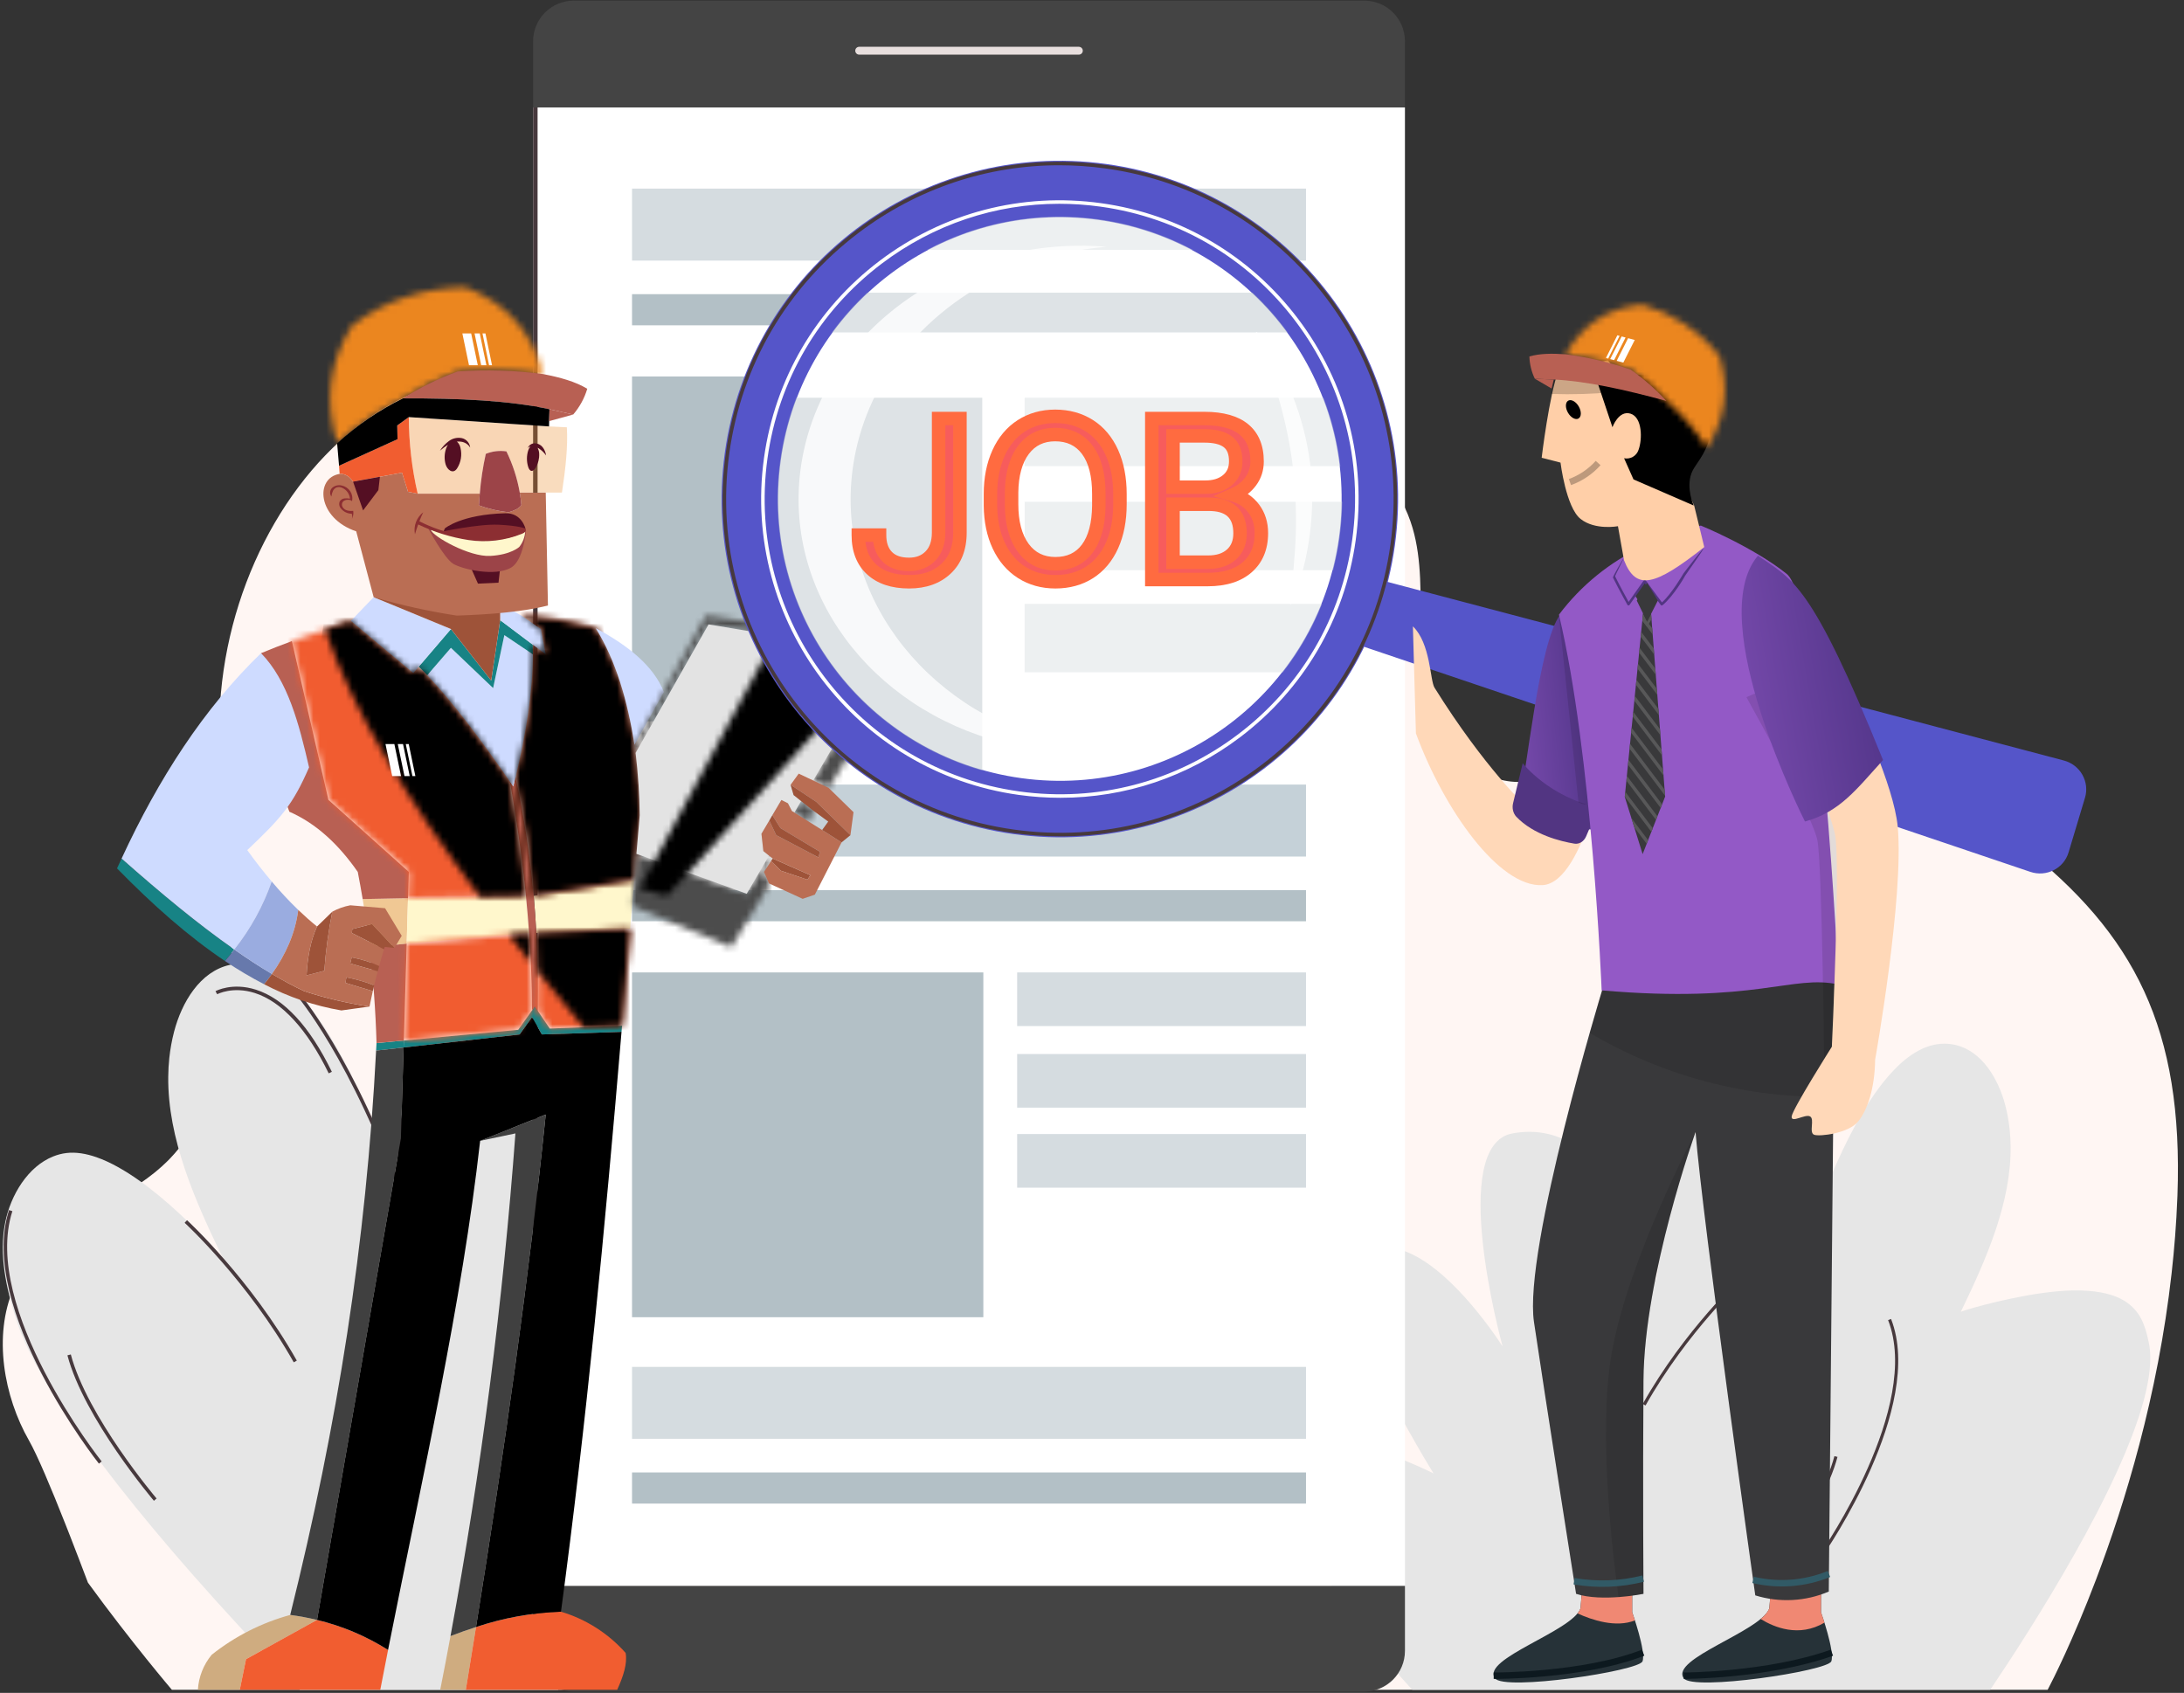 <svg width="338" height="262" viewBox="0 0 338 262" fill="none" xmlns="http://www.w3.org/2000/svg">
<rect x="0" y="0" width="338" height="262" fill="#333333" stroke="none"/>
<path d="M336.984 185.02C336.98 185.172 336.972 185.323 336.964 185.475C336.814 189.404 336.51 193.271 336.084 197.043C333.968 216.008 328.837 232.729 324.416 244.386C320.808 253.892 317.67 260.039 317.018 261.29C316.931 261.452 316.888 261.525 316.888 261.525H26.605C26.605 261.525 20.309 254.143 13.611 244.94C12.695 242.528 11.751 240.038 10.812 237.637C10.587 237.056 10.358 236.48 10.133 235.91C7.883 230.207 5.767 225.185 4.476 222.919C0.596 216.123 -1.078 206.743 2.1 199.402C2.1 199.402 2.1 199.397 2.104 199.392C4.516 193.825 8.905 190.738 13.626 187.96C17.116 185.909 20.791 184.026 23.972 181.441C24.079 181.347 24.185 181.263 24.288 181.175C24.825 180.73 25.354 180.254 25.863 179.751C26.001 179.615 26.135 179.474 26.273 179.338C34.074 171.265 36.162 157.443 35.775 144.876C35.396 132.309 33.071 119.763 34.188 107.264C35.889 88.293 46.062 70.814 60.082 62.793C74.096 54.773 91.468 56.494 104.277 67.167C115.132 76.213 123.319 91.37 136.144 94.64C146.237 97.219 156.48 91.537 165.275 84.888C174.062 78.243 182.604 70.312 192.689 67.675C202.775 65.038 215.13 69.762 218.623 81.743C221.505 91.616 217.767 103.707 222.397 112.501C225.334 118.078 231.01 121.647 236.362 120.925C267.487 116.687 292.545 114.939 312.767 130.771C330.396 144.578 337.919 159.258 336.984 185.02Z" fill="#FFF6F3"/>
<path d="M86.386 261.527H46.397C46.397 261.527 36.597 251.71 26.171 239.485C22.582 235.281 18.922 230.795 15.561 226.324C12.499 222.256 9.683 218.193 7.398 214.381C5.185 210.694 3.472 207.229 2.503 204.2C0.953 199.37 -0.184 194.22 0.795 189.238C1.638 184.964 4.32 180.52 8.252 178.97C8.893 178.71 9.573 178.535 10.28 178.448C11.733 178.274 13.304 178.53 14.931 179.096C19.303 180.624 24.056 184.382 27.787 187.84C28.168 188.194 28.543 188.547 28.902 188.896C32.15 192.018 34.401 194.666 34.569 194.867C34.52 194.769 34.477 194.676 34.428 194.578C30.159 185.779 25.933 176.18 26.037 166.63C26.048 165.672 26.096 164.716 26.2 163.758C26.347 162.388 26.591 161.017 26.945 159.657C28.131 155.122 30.948 150.374 35.516 149.341C39.008 148.552 42.271 150.048 45.245 152.848C45.479 153.066 45.708 153.294 45.941 153.534C46.605 154.214 47.252 154.959 47.888 155.753C47.899 155.758 47.905 155.769 47.91 155.78C48.111 156.036 48.307 156.291 48.508 156.558C50.83 159.641 52.923 163.388 54.756 167.196C54.767 167.217 54.778 167.244 54.794 167.271C57.753 173.46 60.021 179.807 61.407 183.75C61.456 183.897 61.511 184.043 61.565 184.191C61.941 185.262 62.25 186.132 62.479 186.736C62.582 187.008 62.675 187.231 62.745 187.389C62.697 187.101 62.647 186.818 62.598 186.53C62.49 185.877 62.381 185.219 62.278 184.556C61.908 182.201 61.62 179.819 61.603 177.469C61.592 175.104 61.854 172.771 62.582 170.514C62.762 169.964 62.974 169.426 63.224 168.898C63.224 168.893 63.224 168.893 63.224 168.893C63.431 168.452 63.659 168.028 63.915 167.609C66.345 163.563 70.767 160.621 75.308 161.513C82.395 162.905 84.864 171.618 85.832 178.769C89.85 208.475 86.386 261.527 86.386 261.527Z" fill="#E6E6E6"/>
<path d="M65.635 196.57C65.558 196.41 57.963 180.431 63.781 167.55L64.276 167.773C58.565 180.419 66.049 196.175 66.125 196.333L65.635 196.57Z" fill="#47393D"/>
<path d="M15.31 226.521C15.121 226.284 -3.547 202.64 1.398 187.279L1.916 187.446C-2.94 202.53 15.547 225.947 15.735 226.182L15.31 226.521Z" fill="#47393D"/>
<path d="M23.82 232.267C23.712 232.14 13.012 219.518 10.434 209.758L10.959 209.619C13.505 219.258 24.127 231.789 24.233 231.914L23.82 232.267Z" fill="#47393D"/>
<path d="M45.463 210.841C38.348 198.253 28.672 189.335 28.576 189.247L28.943 188.845C29.04 188.934 38.777 197.908 45.936 210.573L45.463 210.841Z" fill="#47393D"/>
<path d="M62.43 186.59C54.394 163.761 45.767 153.869 45.681 153.772L46.088 153.411C46.175 153.509 54.873 163.482 62.943 186.41L62.43 186.59Z" fill="#47393D"/>
<path d="M50.87 166.115C47.549 159.31 43.595 155.011 39.434 153.684C36.02 152.594 33.633 153.863 33.61 153.876L33.35 153.399C33.455 153.342 35.966 152.008 39.6 153.166C43.966 154.559 47.923 158.835 51.359 165.876L50.87 166.115Z" fill="#47393D"/>
<path d="M332.667 212.208C332.361 214.968 331.464 218.188 330.171 221.657C328.648 225.752 326.57 230.188 324.268 234.617C324.254 234.638 324.24 234.666 324.226 234.687C323.232 236.592 322.203 238.49 321.146 240.361C316.335 248.92 311.155 256.86 308.005 261.525H218.57C210.421 252.625 193.818 232.295 203.871 224.125C207.793 220.941 221.859 228.033 221.859 228.033C221.859 228.033 204.727 200.465 209.42 195.452C218.25 186.017 232.191 207.821 232.545 208.384C232.323 207.564 224.056 177.228 234.089 175.406C249.99 172.514 254.974 196.573 256.296 198.226C257.478 192.677 257.527 175.094 266.635 172.764C270.689 171.728 274.736 174.621 276.933 178.292C277.162 178.674 277.371 179.057 277.558 179.453C277.788 179.947 277.976 180.433 278.136 180.927C278.796 182.978 279.032 185.099 279.026 187.24C279.005 189.375 278.747 191.537 278.414 193.672C278.316 194.27 278.219 194.868 278.122 195.466C278.08 195.73 278.031 195.98 277.99 196.244C278.052 196.098 278.136 195.897 278.233 195.653C278.441 195.097 278.72 194.311 279.06 193.338C279.109 193.206 279.158 193.074 279.199 192.942C280.458 189.361 282.502 183.604 285.179 177.993C285.193 177.958 285.2 177.937 285.214 177.923C286.868 174.468 288.76 171.061 290.859 168.266C291.04 168.029 291.214 167.793 291.402 167.564C291.402 167.55 291.409 167.543 291.423 167.536C292 166.813 292.584 166.138 293.182 165.526C293.39 165.304 293.599 165.102 293.807 164.901C296.498 162.356 299.446 161 302.603 161.716C306.733 162.655 309.271 166.966 310.348 171.082C310.668 172.312 310.884 173.557 311.016 174.802C311.113 175.671 311.155 176.533 311.169 177.402C311.259 186.072 307.442 194.784 303.583 202.766C303.542 202.857 303.5 202.94 303.458 203.03C303.486 203.003 303.771 202.898 304.258 202.745C306.802 201.946 314.889 199.811 320.819 199.714C327.446 199.609 330.129 201.661 331.423 204.198C331.972 205.29 332.271 206.472 332.514 207.612C332.535 207.71 332.549 207.8 332.57 207.89C332.827 209.142 332.848 210.595 332.667 212.208Z" fill="#E6E6E6"/>
<path d="M282.309 240.441C282.466 240.215 297.983 217.763 292.664 204.126L292.206 204.306C297.43 217.697 282.062 239.935 281.906 240.158L282.309 240.441Z" fill="#47393D"/>
<path d="M272.274 245.906C272.372 245.791 282.042 234.338 284.373 225.482L283.898 225.355C281.597 234.102 271.998 245.472 271.901 245.586L272.274 245.906Z" fill="#47393D"/>
<path d="M254.666 217.522C261.097 206.099 269.841 198.007 269.928 197.927L269.597 197.562C269.508 197.643 260.708 205.786 254.238 217.279L254.666 217.522Z" fill="#47393D"/>
<path d="M249.779 176.937C252.78 170.762 256.354 166.861 260.114 165.658C263.2 164.669 265.357 165.82 265.378 165.831L265.613 165.399C265.519 165.347 263.249 164.136 259.965 165.188C256.018 166.451 252.443 170.331 249.337 176.72L249.779 176.937Z" fill="#47393D"/>
<path d="M217.432 16.629H82.503V245.439H217.432V16.629Z" fill="white"/>
<path d="M217.432 6.393V16.63H82.504V6.393C82.504 2.916 85.323 0.099 88.799 0.099H211.139C214.615 0.099 217.432 2.916 217.432 6.393Z" fill="#444444"/>
<path d="M82.503 245.44H217.432V255.498C217.432 258.974 214.614 261.794 211.138 261.794H88.799C85.322 261.794 82.503 258.974 82.503 255.498V245.44H82.503Z" fill="#444444"/>
<path d="M83.197 16.629H82.503V245.521H83.197V16.629Z" fill="#47393D"/>
<path d="M166.967 8.456H132.969C132.634 8.456 132.362 8.184 132.362 7.849C132.362 7.514 132.634 7.242 132.969 7.242H166.967C167.302 7.242 167.574 7.514 167.574 7.849C167.574 8.185 167.302 8.456 166.967 8.456Z" fill="#E8DFDE"/>
<path d="M152.183 150.498H97.815V203.86H152.183V150.498Z" fill="#B3C0C6"/>
<path d="M202.12 150.498H157.417V158.799H202.12V150.498Z" fill="#D5DCE0"/>
<path d="M202.12 163.124H157.417V171.425H202.12V163.124Z" fill="#D5DCE0"/>
<path d="M202.12 175.51H157.417V183.811H202.12V175.51Z" fill="#D5DCE0"/>
<path d="M202.12 211.546H97.815V222.688H202.12V211.546Z" fill="#D5DCE0"/>
<path d="M202.12 227.885H97.815V232.702H202.12V227.885Z" fill="#B3C0C6"/>
<path d="M202.12 121.422H97.815V132.564H202.12V121.422Z" fill="#C5D1D8"/>
<path d="M202.12 137.76H97.815V142.578H202.12V137.76Z" fill="#B3C0C6"/>
<path d="M152.183 58.264H97.815V111.627H152.183V58.264Z" fill="#B3C0C6"/>
<path d="M202.12 58.264H157.417V66.566H202.12V58.264Z" fill="#D5DCE0"/>
<path d="M202.12 70.892H157.417V79.193H202.12V70.892Z" fill="#D5DCE0"/>
<path d="M202.12 83.278H157.417V91.579H202.12V83.278Z" fill="#D5DCE0"/>
<path d="M202.12 29.189H97.815V40.331H202.12V29.189Z" fill="#D5DCE0"/>
<path d="M202.12 45.528H97.815V50.346H202.12V45.528Z" fill="#B3C0C6"/>
<path d="M63.145 139.006L56.128 139.143C56.536 141.594 56.889 144.059 57.184 146.558L62.941 146.059L63.145 139.006Z" fill="#F0C894"/>
<path d="M63.143 139.006L62.938 146.059L81.88 144.4C81.744 142.492 81.584 140.585 81.392 138.666L63.143 139.006Z" fill="#FFF7CC"/>
<path d="M98.152 136.145L82.596 138.643C82.766 140.539 82.902 142.458 83.005 144.401L97.516 143.753C97.732 141.164 97.948 138.552 98.152 136.145Z" fill="#FFF7CC"/>
<path d="M58.273 161.435C58.251 161.822 58.239 162.208 58.206 162.594L62.464 162.117L62.498 161.037L58.273 161.435Z" fill="#178385"/>
<path d="M80.201 159.378L62.499 161.036L62.465 162.117L80.417 160.095L82.336 157.415L83.858 160.095L96.189 159.698C96.223 159.379 96.246 159.061 96.269 158.742L85.084 159.185L83.176 156.379L82.767 155.777L82.335 156.379L80.201 159.378Z" fill="#178385"/>
<path d="M62.941 146.058L57.184 146.557C57.763 151.44 58.126 156.399 58.274 161.432L62.498 161.035L62.941 146.058Z" fill="#B86053"/>
<path d="M40.403 101.087C41.13 110.489 42.243 119.223 44.786 125.627C48.965 127.456 52.417 130.703 55.368 134.942C55.641 136.339 55.891 137.735 56.129 139.144L63.147 139.007L63.271 134.942L50.827 123.79L45.172 99.224C43.57 99.815 41.947 100.439 40.403 101.087Z" fill="#B86053"/>
<path d="M38.074 256.784L49.054 250.708C47.688 250.374 46.304 250.116 44.91 249.936C40.484 251.146 36.35 253.244 32.76 256.102C31.491 257.636 30.744 259.533 30.625 261.519H37.109L38.074 256.784Z" fill="#CFAC80"/>
<path d="M68.129 261.519H72.092C72.626 258.272 73.152 255.035 73.67 251.81C72.365 252.23 71.047 252.696 69.73 253.207H69.719C69.22 255.955 68.685 258.737 68.129 261.519Z" fill="#CFAC80"/>
<path d="M38.073 256.784L37.108 261.521H58.853C59.251 259.465 59.659 257.409 60.058 255.354C56.672 253.215 52.959 251.646 49.066 250.708H49.056L38.073 256.784Z" fill="#F15D30"/>
<path d="M72.092 261.519H95.517C96.473 259.418 97.119 257.442 96.823 255.818C94.15 252.798 90.685 250.587 86.819 249.436C82.345 249.588 77.916 250.388 73.67 251.81C73.148 255.035 72.622 258.271 72.092 261.519Z" fill="#F15D30"/>
<path d="M69.719 253.205H69.731C71.048 252.694 72.365 252.229 73.671 251.808C78.156 223.861 81.936 197.139 84.458 172.496L74.307 176.561L79.768 175.414C77.84 201.508 74.485 227.477 69.719 253.205Z" fill="#404040"/>
<path d="M49.066 250.708L62.045 176.176L62.465 162.116L58.207 162.593C56.663 192.438 52.245 220.455 44.912 249.934C46.307 250.115 47.691 250.373 49.057 250.707L49.066 250.708Z" fill="#404040"/>
<path d="M62.044 176.175L49.065 250.706C52.959 251.643 56.671 253.212 60.057 255.35C65.439 228.253 71.482 201.714 74.307 176.559L84.458 172.493C81.938 197.139 78.157 223.861 73.67 251.809C77.916 250.387 82.345 249.588 86.819 249.435C90.704 220.442 93.612 190.439 96.188 159.697L83.857 160.095L82.335 157.415L80.416 160.095L62.464 162.116L62.044 176.175Z" fill="black"/>
<path d="M79.429 121.71C79.258 121.46 79.076 121.199 78.906 120.949C79.963 126.888 80.802 132.793 81.393 138.665C81.586 140.584 81.745 142.492 81.881 144.399C82.165 148.408 82.324 152.405 82.335 156.38L82.767 155.778L83.175 156.38C83.278 152.314 83.21 148.317 83.005 144.399C82.903 142.457 82.767 140.538 82.596 138.641C82.038 132.469 81.102 126.337 79.792 120.279C79.667 120.756 79.553 121.235 79.429 121.71Z" fill="#B86053"/>
<mask id="mask0_4775_18067" style="mask-type:luminance" maskUnits="userSpaceOnUse" x="45" y="95" width="55" height="67">
<path d="M82.335 156.381L80.201 159.379L62.498 161.037L62.942 146.058L81.881 144.4C82.165 148.408 82.324 152.406 82.335 156.381M96.393 157.278C96.348 157.766 96.314 158.255 96.268 158.743L85.084 159.186L83.176 156.381C83.278 152.315 83.21 148.318 83.005 144.4L97.517 143.753C97.074 149.147 96.645 154.394 96.393 157.278M63.963 104.164L64.815 103.165C65.247 103.585 65.678 104.037 66.121 104.505C70.084 108.684 74.41 114.43 78.905 120.949C79.961 126.889 80.8 132.794 81.391 138.665L63.144 139.006L63.269 134.941L50.824 123.789L45.169 99.224C48.633 97.941 52.017 96.828 54.299 96.09L63.963 104.164ZM92.191 97.214C96.836 104.914 98.811 114.715 99.004 125.912C98.981 126.14 98.619 130.569 98.153 136.145L82.596 138.643C82.038 132.47 81.102 126.337 79.791 120.28C81.415 113.545 82.45 107.14 82.471 101.269C82.471 100.771 82.46 100.27 82.449 99.77L84.459 101.269L83.711 97.351L80.69 95.274C84.58 95.537 88.432 96.188 92.192 97.216" fill="white"/>
</mask>
<g mask="url(#mask0_4775_18067)">
<path d="M65.576 69.151L130.913 120.234L78.577 187.191L13.241 136.109L65.576 69.151Z" fill="#F15C30"/>
</g>
<path d="M69.787 100.257L66.12 104.505C70.082 108.684 74.409 114.43 78.906 120.949C79.076 121.198 79.258 121.46 79.428 121.709C79.552 121.233 79.666 120.754 79.791 120.279C81.415 113.544 82.45 107.139 82.471 101.268L78.054 98.293L76.317 106.492L69.787 100.257Z" fill="#CEDBFF"/>
<path d="M69.787 97.351L64.814 103.165C65.246 103.586 65.677 104.038 66.12 104.505L69.787 100.258L76.317 106.491L78.054 98.294L82.471 101.269C82.471 100.77 82.46 100.27 82.448 99.77L77.407 95.977L76.023 105.334L69.787 97.351Z" fill="#178385"/>
<path d="M77.407 93.444V95.977L82.448 99.77L84.458 101.269L83.71 97.351L80.69 95.273L77.407 93.444Z" fill="#CEDBFF"/>
<path d="M57.831 92.422L54.3 96.09L63.963 104.165L64.814 103.166L69.788 97.351L57.831 92.422Z" fill="#CEDBFF"/>
<path d="M57.831 92.422L69.788 97.35L76.02 105.334L77.407 95.976V93.444C72.002 92.228 65.212 92.104 57.831 92.422Z" fill="#9E5339"/>
<g style="mix-blend-mode:screen">
<mask id="mask1_4775_18067" style="mask-type:luminance" maskUnits="userSpaceOnUse" x="50" y="95" width="49" height="64">
<g style="mix-blend-mode:screen">
<g style="mix-blend-mode:screen">
<path d="M83.705 97.35L84.453 101.268L82.443 99.769C82.454 100.268 82.466 100.768 82.466 101.268C82.443 107.139 81.409 113.545 79.786 120.279C81.096 126.337 82.033 132.47 82.591 138.642L98.149 136.143C98.614 130.567 98.979 126.139 99 125.912C98.806 114.714 96.832 104.914 92.186 97.214C88.427 96.187 84.575 95.536 80.687 95.272L83.705 97.35ZM97.513 143.753C97.07 149.146 96.64 154.393 96.389 157.278C96.343 157.766 96.309 158.255 96.264 158.743L90.323 158.978C87.895 156.061 85.521 153.157 83.2 150.268C83.17 148.293 83.104 146.337 83.002 144.4L97.513 143.753ZM81.877 144.4C81.984 145.911 82.055 147.42 82.126 148.929C80.991 147.505 79.873 146.086 78.773 144.672L81.877 144.4ZM54.296 96.09L63.959 104.164L64.81 103.165C65.242 103.585 65.673 104.038 66.116 104.504C70.079 108.684 74.405 114.43 78.9 120.949C79.957 126.888 80.796 132.794 81.386 138.665L74.288 138.798C63.357 124.189 54.657 110.197 50.3 97.41C51.812 96.897 53.185 96.449 54.294 96.09" fill="white"/>
</g>
</g>
</mask>
<g mask="url(#mask1_4775_18067)">
<path d="M51.665 87.242L109.504 97.054L97.64 167.009L39.801 157.197L51.665 87.242Z" fill="url(#paint0_linear_4775_18067)"/>
</g>
</g>
<path d="M18.817 132.873C18.578 133.372 18.34 133.884 18.113 134.395C23.642 140.062 29.205 144.968 34.814 148.727C35.313 148.148 35.802 147.546 36.256 146.944C30.692 143.06 24.831 138.199 18.816 132.873" fill="#178385"/>
<path d="M40.401 101.087C31.544 109.638 24.55 120.484 18.816 132.874C24.833 138.2 30.693 143.06 36.257 146.944C38.761 143.791 40.719 140.241 42.048 136.44L42.059 136.428C40.764 134.907 39.5 133.286 38.266 131.567C43.565 126.542 45.285 124.594 47.832 118.764C46.276 112.008 44.544 105.334 40.401 101.087Z" fill="#CEDBFF"/>
<path d="M34.815 148.727C36.764 150.044 38.788 151.247 40.878 152.327C41.298 151.805 41.696 151.271 42.083 150.738C40.187 149.613 38.245 148.341 36.258 146.944C35.803 147.546 35.316 148.149 34.816 148.727" fill="#6779AC"/>
<path d="M36.257 146.945C38.244 148.341 40.185 149.613 42.082 150.738C44.216 147.728 45.693 144.469 46.158 140.824C44.715 139.432 43.346 137.965 42.059 136.428L42.047 136.44C40.719 140.24 38.761 143.792 36.257 146.945Z" fill="#9AACE0"/>
<path d="M42.081 150.738C41.696 151.271 41.298 151.805 40.877 152.327C44.624 154.298 48.66 155.667 52.834 156.381L57.184 155.78C53.75 155.273 50.366 154.476 47.067 153.396C45.444 152.636 43.785 151.739 42.081 150.738Z" fill="#9E5339"/>
<path d="M46.158 140.823C45.693 144.468 44.216 147.727 42.082 150.737C43.785 151.736 45.443 152.634 47.068 153.396C50.366 154.476 53.751 155.274 57.185 155.782C57.343 154.987 57.514 154.191 57.696 153.396L53.46 152.113L53.608 151.262C55.079 151.535 56.52 151.949 57.911 152.5C58.081 151.773 58.263 151.045 58.468 150.319H58.456L54.209 149.114L54.425 148.171C55.892 148.432 57.32 148.882 58.671 149.511H58.683C58.91 148.648 59.16 147.785 59.43 146.91H59.419L54.457 144.4L54.517 143.789L57.583 143.003L61.047 146.705L62.17 144.832L59.594 140.562L54.21 140.107C53.236 140.289 52.297 140.622 51.427 141.095C50.825 144.118 50.412 147.175 50.189 150.249L47.441 150.953C47.589 148.194 48.043 145.604 49.065 143.391C48.077 142.596 47.112 141.733 46.157 140.824" fill="#BA6E54"/>
<path d="M47.443 150.953L50.19 150.249C50.413 147.175 50.827 144.118 51.428 141.095L49.068 143.39C48.046 145.604 47.592 148.194 47.444 150.952" fill="#9E5339"/>
<path d="M53.607 151.26L53.46 152.112L57.695 153.395C57.763 153.089 57.831 152.793 57.91 152.498C56.519 151.947 55.078 151.533 53.607 151.26Z" fill="#9E5339"/>
<path d="M54.425 148.171L54.209 149.113L58.455 150.318H58.466C58.523 150.056 58.603 149.784 58.682 149.511H58.671C57.319 148.883 55.892 148.432 54.425 148.171Z" fill="#9E5339"/>
<path d="M54.517 143.787L54.46 144.4L59.422 146.91H59.434C59.468 146.796 59.502 146.671 59.536 146.558L61.045 146.705L57.582 143.003L54.517 143.787Z" fill="#9E5339"/>
<path d="M92.191 97.215C95.336 102.268 97.119 108.469 98.198 115.271L102.739 107.095V107.083C101.195 103.166 97.368 99.975 92.191 97.215Z" fill="#CEDBFF"/>
<path d="M61.032 115.15H59.658L60.694 120.114H62.065L61.032 115.15Z" fill="white"/>
<path d="M62.372 115.15H61.56L62.596 120.114H63.41L62.372 115.15Z" fill="white"/>
<path d="M63.257 115.15H62.797L63.826 120.114H64.286L63.257 115.15Z" fill="white"/>
<mask id="mask2_4775_18067" style="mask-type:luminance" maskUnits="userSpaceOnUse" x="97" y="95" width="44" height="52">
<path d="M115.56 138.325L119.022 132.43L119.59 132.873L119.341 133.247L118.24 134.939L119.001 136.711L119.16 136.79L113.164 146.58L97.813 140.209L97.948 138.664L98.493 132.145L115.56 138.325ZM125.722 125.356L126.04 125.583L125.098 127.116L122.94 125.765L123.985 123.982L125.722 125.356ZM139.711 99.769L140.699 101.678L128.254 121.949L128.231 121.926L125.858 120.79L137.315 101.268L109.655 96.635L98.368 116.522C98.311 116.102 98.255 115.681 98.198 115.273L102.74 107.094V107.083L109.29 95.272L139.711 99.769Z" fill="white"/>
</mask>
<g mask="url(#mask2_4775_18067)">
<path d="M107.282 77.479L161.979 106.603L131.227 164.373L76.531 135.25L107.282 77.479Z" fill="#4C4C4C"/>
</g>
<path d="M109.656 96.635L98.369 116.52C98.75 119.72 98.962 122.938 99.005 126.16L98.494 132.144L115.561 138.324L119.024 132.43L118.138 131.715L117.843 129.035L119.058 126.991L119.534 126.159L120.931 123.808L121.942 124.319L122.554 125.512L122.941 125.761L123.985 123.978L122.816 123.047L122.352 121.461L123.612 119.722L125.861 120.79L137.316 101.269L109.656 96.635Z" fill="#E3E3E3"/>
<path d="M119.058 126.991L117.843 129.035L118.138 131.715L119.024 132.431L119.591 132.873L125.417 135.45L124.962 136.142L120.852 134.757L119.342 133.247L118.24 134.94L119 136.712L119.16 136.792L124.223 139.106L126.108 138.459L130.242 130.375L127.233 128.456L125.099 127.115L122.941 125.764L122.555 125.515L121.942 124.322L120.931 123.812L119.535 126.162L120.784 128.161L126.904 131.829L126.655 132.692L120.126 129.251L119.058 126.991Z" fill="#BA6E54"/>
<path d="M119.535 126.162L119.058 126.993L120.125 129.253L126.654 132.692L126.904 131.829L120.784 128.161L119.535 126.162Z" fill="#9E5339"/>
<path d="M119.342 133.248L120.852 134.759L124.963 136.144L125.417 135.451L119.592 132.875L119.342 133.248Z" fill="#9E5339"/>
<path d="M128.254 121.948L128.231 121.925L125.858 120.79L123.608 119.722L122.348 121.46L126.311 124.083L131.615 129.251L132.092 125.696L128.254 121.948Z" fill="#BA6E54"/>
<path d="M122.351 121.461L122.817 123.05L123.986 123.981L125.723 125.356L126.041 125.583L128.176 127.15L127.234 128.456L130.243 130.375L131.616 129.251L126.313 124.084L122.351 121.461Z" fill="#9E5339"/>
<g style="mix-blend-mode:screen">
<mask id="mask3_4775_18067" style="mask-type:luminance" maskUnits="userSpaceOnUse" x="99" y="96" width="40" height="43">
<g style="mix-blend-mode:screen">
<g style="mix-blend-mode:screen">
<path d="M138.62 99.608L103.206 138.666L99.004 137.515L120.84 96.979L138.62 99.608Z" fill="white"/>
</g>
</g>
</mask>
<g mask="url(#mask3_4775_18067)">
<path d="M119.173 77.171L159.457 118.202L118.451 158.473L78.167 117.442L119.173 77.171Z" fill="url(#paint1_linear_4775_18067)"/>
</g>
</g>
<mask id="mask4_4775_18067" style="mask-type:luminance" maskUnits="userSpaceOnUse" x="51" y="44" width="34" height="25">
<path d="M71.99 44.441C79.143 47.178 82.493 52.038 84.071 57.898C79.684 57.315 75.248 57.177 70.832 57.488C67.864 58.562 65.023 59.96 62.361 61.656C58.655 63.481 55.226 65.821 52.176 68.607C50.211 62.225 50.859 56.127 54.503 50.335C59.713 46.417 65.586 44.588 71.99 44.441Z" fill="white"/>
</mask>
<g mask="url(#mask4_4775_18067)">
<path d="M61.029 28.667L95.341 52.169L73.264 84.411L38.952 60.909L61.029 28.667Z" fill="url(#paint2_linear_4775_18067)"/>
</g>
<path d="M72.918 51.602H71.556L72.583 56.525H73.944L72.918 51.602Z" fill="white"/>
<path d="M74.247 51.602H73.442L74.47 56.525H75.276L74.247 51.602Z" fill="white"/>
<path d="M75.126 51.602H74.669L75.69 56.525H76.147L75.126 51.602Z" fill="white"/>
<path d="M52.563 73.343C53.415 73.286 54.096 73.741 54.64 74.548L62.214 73.163L63.145 76.115L64.644 76.411C63.743 72.522 63.283 68.545 63.271 64.553L61.477 65.848L61.52 67.972L52.472 72.082L52.563 73.343Z" fill="#F15D30"/>
<path d="M63.27 64.553C63.282 68.544 63.743 72.521 64.644 76.409H74.25C74.418 74.335 74.729 72.274 75.181 70.242C76.191 69.828 77.293 69.695 78.372 69.856C79.359 71.875 80.055 74.024 80.439 76.238H86.968C87.525 72.581 87.91 69.083 87.728 66.13L84.97 65.994L63.27 64.553Z" fill="#EB861F" fill-opacity="0.29"/>
<path d="M62.363 61.657C71.185 61.634 78.805 61.986 85.039 63.338L88.706 64.156C89.707 62.996 90.45 61.638 90.886 60.169C89.046 59.056 86.72 58.409 84.073 57.898C79.685 57.315 75.25 57.178 70.834 57.489C67.865 58.563 65.025 59.961 62.363 61.657Z" fill="#B86053"/>
<path d="M62.361 61.658C58.655 63.482 55.226 65.822 52.176 68.608L52.471 72.083L61.521 67.972L61.476 65.848L63.27 64.553L84.969 65.995L85.037 63.335C78.805 61.984 71.184 61.632 62.361 61.655" fill="black"/>
<path d="M52.562 73.343C48.702 73.967 49.088 80.202 55.129 82.235L57.829 92.422C62.046 93.656 66.342 94.608 70.686 95.271C76.079 95.101 80.962 94.669 84.8 93.716L84.458 76.24H80.438C80.552 76.877 80.632 77.524 80.688 78.171C80.314 78.705 79.575 79.034 78.712 79.284C77.142 79.112 75.599 78.754 74.113 78.217C74.147 77.615 74.193 77.013 74.25 76.41H64.644L63.145 76.115L62.214 73.163L54.64 74.548C54.095 73.741 53.413 73.287 52.562 73.343" fill="#BA6E54"/>
<path d="M81.315 81.803C81.315 81.803 80.76 79.367 78.218 79.435C71.386 79.614 68.851 81.771 68.851 81.771L68.66 82.222L81.315 81.803Z" fill="#540F23"/>
<path d="M74.25 76.41C74.195 77.012 74.15 77.614 74.114 78.216C75.599 78.753 77.143 79.111 78.713 79.283C79.576 79.034 80.314 78.704 80.689 78.17C80.632 77.523 80.552 76.876 80.44 76.24C80.055 74.025 79.359 71.877 78.373 69.858C77.294 69.697 76.192 69.831 75.182 70.243C74.73 72.276 74.419 74.336 74.251 76.41" fill="#9C4448"/>
<path d="M88.705 64.156L84.991 65.171L85.038 63.338L88.705 64.156Z" fill="#B86053"/>
<path d="M72.764 69.279C72.734 68.931 72.594 68.601 72.365 68.337C72.135 68.073 71.829 67.888 71.488 67.809C71.146 67.74 70.793 67.742 70.451 67.815C70.109 67.889 69.787 68.033 69.503 68.238C68.939 68.649 68.457 69.162 68.081 69.751C68.475 69.417 68.89 69.109 69.324 68.829C69.219 68.995 69.131 69.171 69.064 69.355C68.769 70.154 68.732 71.026 68.959 71.848C69.193 72.688 70.106 73.468 70.74 72.488C71.037 72.024 71.236 71.504 71.326 70.961C71.417 70.418 71.396 69.862 71.267 69.326C71.201 68.982 71.034 68.664 70.788 68.415C70.755 68.39 70.721 68.368 70.686 68.347C70.898 68.32 71.112 68.323 71.323 68.354C71.619 68.387 71.903 68.487 72.153 68.647C72.403 68.808 72.612 69.023 72.766 69.278" fill="#540F23"/>
<path d="M84.509 70.488C84.451 70.019 84.266 69.575 83.974 69.204C83.827 69.019 83.641 68.871 83.43 68.767C83.218 68.663 82.987 68.607 82.751 68.603C82.516 68.605 82.287 68.678 82.094 68.814C81.901 68.948 81.754 69.139 81.671 69.359C81.771 69.227 81.918 69.139 82.081 69.114C81.931 69.281 81.82 69.478 81.753 69.692C81.48 70.536 81.48 71.445 81.753 72.289C81.839 72.543 81.98 72.814 82.215 72.865C82.49 72.925 82.742 72.657 82.903 72.389C83.287 71.74 83.475 70.993 83.445 70.24C83.441 69.905 83.348 69.577 83.174 69.291C83.248 69.329 83.325 69.361 83.394 69.405C83.832 69.69 84.211 70.058 84.509 70.488Z" fill="#540F23"/>
<path d="M77.402 87.969L77.149 90.18L73.971 90.325L72.764 87.606L77.402 87.969Z" fill="#540F23"/>
<path d="M81.386 82.249C81.386 82.249 81.017 86.705 79.113 87.836C76.656 89.298 71.501 88.099 70.122 87.244C68.744 86.389 66.308 81.849 66.308 81.849C71.288 82.708 76.367 82.843 81.386 82.249Z" fill="#9C4448"/>
<path d="M81.281 82.298C81.218 83.152 80.9 83.967 80.369 84.639C80.369 84.639 79.108 85.857 75.872 86.037C72.637 86.218 67.013 83.041 66.664 81.993C72.56 83.438 77.696 83.887 81.281 82.3" fill="#FFF7CC"/>
<path d="M81.318 81.804C80.018 82.772 78.28 83.075 76.61 83.165C72.557 83.38 68.519 82.522 64.904 80.677C65.094 80.188 65.295 79.708 65.502 79.283C64.992 79.675 64.602 80.201 64.376 80.802C64.149 81.403 64.094 82.056 64.219 82.686C64.356 82.211 64.53 81.689 64.72 81.166C67.185 82.35 69.812 83.165 72.514 83.582C75.305 84.001 78.158 83.666 80.776 82.612C80.965 82.545 81.137 82.439 81.281 82.3C81.343 82.234 81.38 82.148 81.386 82.059C81.393 81.968 81.369 81.879 81.318 81.804Z" fill="#8C2E32"/>
<path d="M81.315 81.803C81.315 81.803 80.335 81.355 77.175 81.207C74.015 81.059 68.08 82.341 68.08 82.341C70.152 83.093 72.332 83.502 74.536 83.554C80.752 83.616 81.315 81.803 81.315 81.803Z" fill="#8C2E32"/>
<path d="M51.285 76.846C51.137 76.639 51.07 76.386 51.097 76.134C51.124 75.881 51.243 75.648 51.431 75.478C51.631 75.311 51.867 75.193 52.12 75.135C52.373 75.076 52.637 75.078 52.89 75.14C53.431 75.256 53.906 75.579 54.212 76.041C54.357 76.266 54.455 76.519 54.5 76.783C54.545 77.047 54.536 77.318 54.473 77.578C54.348 77.377 54.016 77.338 53.776 77.353C53.532 77.353 53.297 77.44 53.111 77.598C53.007 77.711 52.941 77.853 52.921 78.006C52.902 78.158 52.931 78.313 53.003 78.448C53.081 78.583 53.186 78.701 53.31 78.796C53.434 78.891 53.576 78.96 53.726 79C54.033 79.079 54.351 79.1 54.665 79.061C54.735 79.493 54.662 79.935 54.457 80.321C54.544 80.054 54.536 79.766 54.436 79.505C54.118 79.504 53.805 79.433 53.519 79.296C53.232 79.16 52.979 78.961 52.779 78.715C52.639 78.567 52.545 78.38 52.511 78.178C52.476 77.977 52.502 77.77 52.584 77.583C52.664 77.463 52.768 77.36 52.891 77.284C53.013 77.207 53.151 77.159 53.294 77.14C53.583 77.104 53.876 77.117 54.161 77.178C54.13 76.816 54.003 76.47 53.792 76.175C53.581 75.88 53.295 75.647 52.963 75.5C52.71 75.381 52.423 75.352 52.15 75.417C52.017 75.462 51.895 75.531 51.789 75.624C51.684 75.716 51.598 75.828 51.536 75.953C51.404 76.236 51.32 76.538 51.287 76.848" fill="#8C2E32"/>
<path d="M54.641 74.547L56.191 78.993L58.559 75.851L58.795 73.787L54.641 74.547Z" fill="#540F23"/>
<path d="M322.677 123.466L320.134 131.929C319.387 134.412 316.707 135.775 314.221 134.935L190.374 93.097C188.006 92.296 186.692 89.786 187.402 87.419C188.113 85.053 190.594 83.683 193.012 84.322L319.401 117.698C321.938 118.368 323.423 120.983 322.677 123.466Z" fill="#5555C9"/>
<path d="M212.034 88.942C218.502 62.42 202.244 35.676 175.721 29.208C149.199 22.741 122.455 38.999 115.987 65.521C109.52 92.044 125.778 118.788 152.3 125.255C178.823 131.723 205.567 115.465 212.034 88.942Z" fill="white"/>
<path d="M163.981 121.198C161.989 121.198 159.986 121.062 157.985 120.784C155.939 120.502 153.907 120.075 151.944 119.514C131.011 113.565 117.482 92.793 120.478 71.199C120.936 67.877 121.777 64.598 122.978 61.454C124.362 57.845 126.228 54.425 128.521 51.286C130.14 49.072 131.989 46.991 134.016 45.102C136.828 42.476 139.969 40.232 143.351 38.431C151.566 34.04 160.807 32.397 170.073 33.682C175.243 34.399 180.174 35.998 184.727 38.432C188.109 40.237 191.243 42.481 194.041 45.103C196.063 46.993 197.904 49.074 199.514 51.287C201.802 54.409 203.671 57.83 205.068 61.454C206.387 64.871 207.273 68.456 207.7 72.109C207.915 73.938 208.012 75.808 207.99 77.664C207.974 79.524 207.834 81.413 207.575 83.278C207.336 84.981 207.001 86.678 206.579 88.322C206.108 90.126 205.528 91.89 204.855 93.565C203.329 97.391 201.272 100.976 198.742 104.22C190.355 114.992 177.425 121.198 163.981 121.198ZM163.948 33.8C156.864 33.8 149.929 35.531 143.608 38.91C140.268 40.688 137.165 42.906 134.387 45.499C132.384 47.365 130.559 49.42 128.961 51.606C126.695 54.705 124.853 58.084 123.486 61.648C122.3 64.753 121.469 67.992 121.016 71.273C118.059 92.601 131.418 113.115 152.092 118.991C154.032 119.546 156.039 119.968 158.059 120.245C173.376 122.371 188.802 116.101 198.313 103.885C200.812 100.681 202.842 97.141 204.35 93.362C205.014 91.707 205.587 89.965 206.052 88.184C206.469 86.56 206.8 84.884 207.036 83.201C207.292 81.359 207.431 79.494 207.447 77.657C207.468 75.823 207.372 73.978 207.16 72.171C206.738 68.563 205.863 65.023 204.561 61.649C203.18 58.069 201.334 54.69 199.075 51.606C197.485 49.42 195.666 47.365 193.67 45.499C190.906 42.909 187.811 40.693 184.471 38.91C179.974 36.507 175.104 34.929 169.998 34.219C167.977 33.939 165.957 33.8 163.948 33.8Z" fill="white"/>
<path d="M171.223 25.382C142.577 21.41 116.145 41.405 112.176 70.045C108.201 98.678 128.196 125.109 156.841 129.086C185.475 133.054 211.906 113.061 215.874 84.426C219.85 55.787 199.855 29.356 171.223 25.382ZM207.217 83.225C203.91 107.078 181.894 123.735 158.035 120.427C134.177 117.119 117.526 95.098 120.833 71.245C124.141 47.386 146.157 30.728 170.022 34.038C193.875 37.346 210.525 59.367 207.217 83.225Z" fill="#5555C9"/>
<path d="M164.122 123.471C161.983 123.471 159.83 123.324 157.675 123.025C132.428 119.524 114.736 96.135 118.236 70.886C119.932 58.653 126.29 47.813 136.137 40.364C145.986 32.913 158.148 29.746 170.382 31.442C182.612 33.137 193.448 39.495 200.896 49.344C208.343 59.192 211.51 71.353 209.814 83.586C208.118 95.817 201.761 106.655 191.915 114.103C183.803 120.239 174.121 123.471 164.122 123.471ZM163.933 31.539C154.05 31.539 144.483 34.732 136.465 40.797C126.733 48.158 120.45 58.871 118.774 70.96C115.315 95.912 132.799 119.026 157.749 122.486C169.836 124.161 181.854 121.031 191.586 113.669C201.317 106.308 207.6 95.597 209.275 83.511C210.952 71.421 207.822 59.403 200.463 49.671C193.103 39.939 182.394 33.655 170.308 31.98C168.177 31.685 166.048 31.539 163.933 31.539Z" fill="white"/>
<path d="M164.134 129.434C161.719 129.434 159.289 129.267 156.856 128.93C128.353 124.978 108.379 98.572 112.331 70.067C114.246 56.257 121.424 44.019 132.541 35.608C143.659 27.198 157.39 23.621 171.202 25.537C185.009 27.451 197.243 34.629 205.651 45.747C214.058 56.865 217.633 70.594 215.718 84.405C213.804 98.212 206.628 110.448 195.511 118.858C186.353 125.786 175.422 129.434 164.134 129.434ZM163.921 25.576C152.749 25.576 141.933 29.185 132.869 36.042C121.867 44.364 114.765 56.475 112.87 70.141C108.959 98.349 128.725 124.479 156.931 128.391C170.597 130.286 184.181 126.746 195.183 118.423C206.184 110.101 213.285 97.993 215.18 84.33C217.074 70.663 213.537 57.077 205.217 46.075C196.897 35.072 184.79 27.969 171.127 26.075C168.719 25.741 166.311 25.576 163.921 25.576Z" fill="#47393D"/>
<g opacity="0.44">
<path d="M152.018 61.55V119.252C131.39 113.389 117.717 93.076 120.747 71.236C121.215 67.848 122.063 64.612 123.232 61.55H152.018Z" fill="#B3C0C6"/>
<path d="M207.431 72.139H158.577V61.55H204.815C206.115 64.916 207.002 68.468 207.431 72.139Z" fill="#D5DCE0"/>
<path d="M207.719 77.659C207.703 79.503 207.567 81.363 207.305 83.239C207.066 84.946 206.735 86.621 206.315 88.253H158.576V77.659H207.719Z" fill="#D5DCE0"/>
<path d="M204.603 93.463C203.069 97.308 201.014 100.865 198.528 104.051H158.577V93.463H204.603Z" fill="#D5DCE0"/>
<path d="M184.6 38.67H143.48C151.333 34.472 160.54 32.634 170.036 33.95C175.284 34.678 180.184 36.31 184.6 38.67Z" fill="#D5DCE0"/>
<path d="M199.295 51.445H128.742C130.368 49.221 132.201 47.165 134.202 45.3H193.856C195.863 47.176 197.685 49.232 199.295 51.445Z" fill="#B3C0C6"/>
</g>
<g opacity="0.8">
<path d="M199.582 93.412C200.057 89.649 200.43 86.09 200.547 82.543C200.63 79.007 200.497 75.514 200.062 72.071C199.636 68.616 198.907 65.212 197.944 61.806C196.951 58.404 195.685 55.051 194.291 51.526L194.51 51.365C195.619 52.843 196.636 54.393 197.551 56.001C198.456 57.616 199.255 59.29 199.948 61.007C201.336 64.441 202.282 68.055 202.758 71.731C203.208 75.412 203.18 79.147 202.694 82.819C202.449 84.654 202.093 86.473 201.626 88.265C201.138 90.051 200.542 91.805 199.833 93.513L199.582 93.412Z" fill="white"/>
</g>
<g opacity="0.8">
<path d="M169.34 116.061C167.284 115.808 165.277 115.427 163.336 114.93C142.708 109.67 129.035 91.447 132.065 71.853C132.532 68.813 133.381 65.91 134.55 63.163C135.948 59.894 137.813 56.855 140.06 54.098C141.686 52.102 143.519 50.258 145.52 48.585C148.304 46.253 151.426 44.248 154.798 42.637C159.823 40.227 165.408 38.685 171.266 38.192C162.493 37.471 154.036 39.139 146.744 42.637C143.372 44.248 140.25 46.253 137.466 48.585C135.464 50.258 133.631 52.102 132.005 54.098C129.76 56.855 127.894 59.894 126.496 63.163C125.326 65.91 124.478 68.813 124.01 71.853C120.981 91.447 134.653 109.67 155.282 114.93C157.223 115.427 159.23 115.808 161.286 116.061C164.701 116.486 168.073 116.545 171.363 116.271C170.689 116.218 170.014 116.145 169.34 116.061ZM169.34 116.061C167.284 115.808 165.277 115.427 163.336 114.93C142.708 109.67 129.035 91.447 132.065 71.853C132.532 68.813 133.381 65.91 134.55 63.163C135.948 59.894 137.813 56.855 140.06 54.098C141.686 52.102 143.519 50.258 145.52 48.585C148.304 46.253 151.426 44.248 154.798 42.637C159.823 40.227 165.408 38.685 171.266 38.192C162.493 37.471 154.036 39.139 146.744 42.637C143.372 44.248 140.25 46.253 137.466 48.585C135.464 50.258 133.631 52.102 132.005 54.098C129.76 56.855 127.894 59.894 126.496 63.163C125.326 65.91 124.478 68.813 124.01 71.853C120.981 91.447 134.653 109.67 155.282 114.93C157.223 115.427 159.23 115.808 161.286 116.061C164.701 116.486 168.073 116.545 171.363 116.271C170.689 116.218 170.014 116.145 169.34 116.061Z" fill="white"/>
</g>
<path d="M145.26 64.775H148.562V82.418C148.562 84.803 147.846 86.669 146.415 88.015C144.983 89.361 143.075 90.034 140.69 90.034C138.214 90.034 136.286 89.4 134.906 88.134C133.525 86.868 132.835 85.094 132.835 82.812H136.121C136.121 84.238 136.512 85.35 137.293 86.149C138.075 86.948 139.207 87.347 140.69 87.347C142.048 87.347 143.146 86.92 143.985 86.064C144.823 85.208 145.248 84.011 145.26 82.47V64.775Z" fill="#F75C5C"/>
<path d="M173.326 78.038C173.326 80.48 172.916 82.61 172.094 84.43C171.273 86.249 170.11 87.639 168.603 88.597C167.097 89.555 165.34 90.035 163.332 90.035C161.369 90.035 159.629 89.553 158.112 88.588C156.595 87.625 155.417 86.249 154.578 84.464C153.74 82.678 153.309 80.611 153.286 78.26V76.463C153.286 74.067 153.702 71.951 154.535 70.113C155.367 68.276 156.546 66.87 158.069 65.895C159.592 64.919 161.335 64.432 163.297 64.432C165.293 64.432 167.054 64.914 168.577 65.878C170.1 66.843 171.272 68.24 172.093 70.071C172.915 71.902 173.325 74.033 173.325 76.463V78.038H173.326ZM170.058 76.429C170.058 73.474 169.465 71.207 168.278 69.626C167.091 68.047 165.432 67.256 163.298 67.256C161.221 67.256 159.586 68.047 158.395 69.626C157.202 71.207 156.589 73.4 156.555 76.207V78.037C156.555 80.901 157.156 83.152 158.36 84.789C159.564 86.426 161.221 87.244 163.332 87.244C165.454 87.244 167.097 86.472 168.261 84.926C169.425 83.379 170.023 81.163 170.058 78.277V76.429Z" fill="#F75C5C"/>
<path d="M178.256 89.693V64.775H186.402C189.106 64.775 191.139 65.334 192.502 66.452C193.866 67.57 194.548 69.225 194.548 71.415C194.548 72.579 194.217 73.609 193.555 74.505C192.893 75.401 191.992 76.093 190.851 76.584C192.197 76.96 193.261 77.677 194.042 78.731C194.824 79.787 195.215 81.044 195.215 82.505C195.215 84.741 194.49 86.498 193.042 87.776C191.593 89.054 189.545 89.693 186.898 89.693L178.256 89.693ZM181.542 75.402H186.505C187.942 75.402 189.092 75.042 189.953 74.322C190.815 73.601 191.246 72.624 191.246 71.389C191.246 70.017 190.846 69.019 190.048 68.397C189.249 67.773 188.034 67.462 186.403 67.462H181.543V75.402H181.542ZM181.542 78.038V87.006H186.966C188.495 87.006 189.702 86.61 190.586 85.816C191.47 85.024 191.913 83.931 191.913 82.539C191.913 79.538 190.281 78.038 187.018 78.038H181.542Z" fill="#F75C5C"/>
<path d="M140.69 91.078C137.957 91.078 135.774 90.346 134.201 88.903C132.603 87.437 131.793 85.388 131.793 82.813V81.77H137.165V82.813C137.165 83.966 137.451 84.819 138.039 85.421C138.621 86.016 139.489 86.305 140.691 86.305C141.767 86.305 142.6 85.988 143.241 85.334C143.889 84.673 144.208 83.735 144.218 82.463V63.732H149.607V82.419C149.607 85.091 148.774 87.23 147.13 88.775C145.505 90.303 143.338 91.078 140.69 91.078ZM133.936 83.856C134.106 85.337 134.658 86.492 135.611 87.366C136.787 88.445 138.495 88.992 140.69 88.992C142.819 88.992 144.458 88.424 145.701 87.255C146.925 86.103 147.52 84.521 147.52 82.418V65.818H146.303V82.471C146.289 84.291 145.76 85.743 144.729 86.794C143.691 87.853 142.332 88.39 140.69 88.39C138.922 88.39 137.528 87.882 136.547 86.879C135.78 86.095 135.31 85.081 135.145 83.855H133.936V83.856Z" fill="#FF6B40"/>
<path d="M163.332 91.078C161.177 91.078 159.232 90.536 157.553 89.469C155.873 88.401 154.555 86.867 153.634 84.907C152.736 82.993 152.267 80.76 152.243 78.27V76.463C152.243 73.928 152.695 71.648 153.586 69.683C154.499 67.669 155.818 66.099 157.507 65.017C159.193 63.937 161.142 63.39 163.299 63.39C165.486 63.39 167.45 63.931 169.136 64.997C170.829 66.069 172.144 67.633 173.047 69.645C173.925 71.602 174.37 73.896 174.37 76.464V78.039C174.37 80.618 173.924 82.913 173.045 84.86C172.143 86.86 170.837 88.413 169.163 89.478C167.494 90.539 165.532 91.078 163.332 91.078ZM163.298 65.475C161.546 65.475 159.977 65.912 158.632 66.774C157.288 67.635 156.229 68.904 155.486 70.545C154.719 72.237 154.329 74.228 154.329 76.463V78.26C154.35 80.438 154.752 82.38 155.522 84.021C156.271 85.616 157.331 86.857 158.671 87.708C160.012 88.56 161.58 88.992 163.332 88.992C165.129 88.992 166.714 88.563 168.043 87.716C169.368 86.874 170.411 85.624 171.144 84C171.9 82.325 172.283 80.319 172.283 78.037V76.463C172.283 74.191 171.899 72.184 171.142 70.498C170.41 68.865 169.359 67.607 168.019 66.758C166.673 65.907 165.085 65.475 163.298 65.475ZM163.332 88.288C160.881 88.288 158.926 87.319 157.52 85.407C156.188 83.595 155.512 81.115 155.512 78.037V76.207C155.549 73.174 156.238 70.753 157.562 68.998C158.956 67.15 160.887 66.213 163.299 66.213C165.767 66.213 167.723 67.15 169.113 68.999C170.432 70.757 171.101 73.257 171.101 76.428V78.277C171.064 81.39 170.388 83.834 169.094 85.553C167.728 87.368 165.79 88.288 163.332 88.288ZM163.298 68.299C161.551 68.299 160.22 68.939 159.227 70.255C158.177 71.647 157.628 73.654 157.598 76.22V78.038C157.598 80.661 158.137 82.725 159.2 84.171C160.205 85.537 161.557 86.202 163.332 86.202C165.124 86.202 166.463 85.58 167.427 84.299C168.449 82.942 168.983 80.912 169.015 78.265V76.428C169.015 73.718 168.487 71.64 167.445 70.252C166.457 68.938 165.1 68.299 163.298 68.299Z" fill="#FF6B40"/>
<path d="M186.897 90.736H177.212V63.732H186.401C189.339 63.732 191.615 64.376 193.163 65.646C194.773 66.967 195.589 68.908 195.589 71.415C195.589 72.802 195.187 74.05 194.392 75.124C194.027 75.618 193.597 76.062 193.107 76.451C193.793 76.889 194.385 77.444 194.879 78.11C195.792 79.344 196.256 80.823 196.256 82.505C196.256 85.042 195.406 87.079 193.729 88.558C192.093 90.003 189.794 90.736 186.897 90.736ZM179.298 88.65H186.898C189.271 88.65 191.106 88.093 192.352 86.994C193.577 85.914 194.173 84.445 194.173 82.505C194.173 81.263 193.857 80.232 193.205 79.352C192.56 78.48 191.698 77.903 190.571 77.588L187.725 76.791L190.44 75.625C191.417 75.205 192.161 74.635 192.716 73.884C193.247 73.165 193.505 72.358 193.505 71.415C193.505 69.536 192.96 68.176 191.841 67.258C190.675 66.302 188.845 65.817 186.402 65.817H179.298V88.65ZM186.966 88.048H180.499V76.994H187.018C190.847 76.994 192.955 78.963 192.955 82.539C192.955 84.232 192.392 85.597 191.282 86.592C190.205 87.559 188.752 88.048 186.966 88.048ZM182.584 85.962H186.966C188.241 85.962 189.197 85.66 189.889 85.04C190.549 84.448 190.87 83.63 190.87 82.539C190.87 80.115 189.717 79.08 187.018 79.08H182.584V85.962ZM186.504 76.445H180.498V66.419H186.401C188.289 66.419 189.69 66.797 190.687 67.575C191.749 68.402 192.287 69.686 192.287 71.39C192.287 72.942 191.727 74.198 190.621 75.123C189.571 76 188.186 76.445 186.504 76.445ZM182.584 74.359H186.504C187.701 74.359 188.61 74.085 189.284 73.522C189.91 72.998 190.202 72.32 190.202 71.389C190.202 70.347 189.942 69.637 189.405 69.218C188.798 68.745 187.787 68.504 186.402 68.504H182.584V74.359Z" fill="#FF6B40"/>
<path d="M252.599 244.717V249.517C252.599 249.517 254.777 255.605 254.198 257.116C253.62 258.627 232.771 261.743 231.357 259.739C229.223 256.717 243.267 252.494 244.6 248.939L244.955 244.717L252.599 244.717Z" fill="#263238"/>
<path d="M281.818 244.717V249.517C281.818 249.517 283.995 255.605 283.417 257.116C282.84 258.627 261.99 261.743 260.576 259.739C258.443 256.717 272.486 252.494 273.819 248.939L274.175 244.717L281.818 244.717Z" fill="#263238"/>
<path d="M244.955 244.717L244.599 248.938C244.486 249.215 244.328 249.471 244.133 249.698C246.367 250.718 250.067 251.963 253.026 250.783C252.782 250.028 252.599 249.514 252.599 249.514V244.715L244.955 244.717Z" fill="#F08873"/>
<path d="M274.176 244.717L273.82 248.938C273.513 249.582 273.051 250.139 272.475 250.56C274.568 251.857 278.414 253.461 282.355 251.13C282.057 250.187 281.82 249.517 281.82 249.517V244.718L274.176 244.717Z" fill="#F08873"/>
<path d="M218.664 96.939C221.421 99.595 221.294 105.287 222.008 106.428C229.754 118.853 236.272 124.91 236.272 124.91C239.094 118.702 239.357 115.303 239.357 115.303L248.86 115.567C248.86 115.567 245.42 136.624 238.721 136.989C232.022 137.354 223.495 125.365 219.13 113.501L218.664 96.939Z" fill="#FFD8B8"/>
<path d="M238.248 118.667C240.946 120.53 244.09 121.645 247.359 121.901C248.344 118.903 248.898 116.663 248.898 116.663L239.121 115.714C238.917 116.722 238.624 117.71 238.248 118.667Z" fill="#FFC494"/>
<path d="M247.977 153.168L283.916 151.747L283.027 246.316C279.424 247.856 275.392 248.067 271.649 246.909C271.649 246.909 263.473 188.72 262.406 175.21C262.406 175.21 254.466 197.372 254.347 213.608C254.229 229.844 254.347 246.672 254.347 246.672C254.347 246.672 247.947 247.975 243.918 246.672C243.918 246.672 239.059 215.858 237.401 204.601C235.742 193.344 247.977 153.168 247.977 153.168Z" fill="#39393B"/>
<path opacity="0.11" d="M246.026 159.85C257.433 166.594 270.497 170.019 283.746 169.738L283.916 151.747L247.976 153.168C247.976 153.168 247.182 155.778 246.026 159.85Z" fill="black"/>
<path d="M241.464 95.109C238.113 99.557 236.306 119.674 234.988 124.85C234.988 124.85 238.398 128.812 246.998 128.327C246.998 128.327 245.139 109.971 243.59 103.744C242.04 97.518 241.464 95.109 241.464 95.109Z" fill="url(#paint3_linear_4775_18067)"/>
<path d="M235.659 118.114C235.659 118.114 239.703 123.374 247.391 124.956L245.469 129.442C245.302 129.831 245.036 130.148 244.708 130.35C244.381 130.551 244.009 130.626 243.643 130.564C241.543 130.218 237.321 129.2 234.654 126.388C234.416 126.128 234.244 125.795 234.159 125.425C234.073 125.055 234.077 124.664 234.169 124.297L235.659 118.114Z" fill="#523582"/>
<path opacity="0.11" d="M249.979 112.182L246.655 112.01C246.162 108.656 245.219 102.718 244.392 100.201C243.206 96.598 241.266 95.335 241.266 95.335L244.284 124.174C249.217 126.869 249.979 112.182 249.979 112.182Z" fill="black"/>
<path d="M263.235 81.345C263.235 81.345 271.293 84.635 276.507 88.815C281.722 92.995 284.566 152.37 284.566 152.37C277.366 150.785 271.775 155.36 247.874 153.276C247.874 153.276 246.435 116.816 241.266 95.129C244.666 90.613 249.114 86.993 254.227 84.582C260.572 81.633 263.235 81.345 263.235 81.345Z" fill="#9359C6"/>
<path d="M256.206 92.011L254.541 94.488L252.944 92.011L254.541 89.944L256.206 92.011Z" fill="#39393B"/>
<path d="M257.174 93.704C257.217 93.704 257.259 93.69 257.293 93.663C258.942 92.348 260.746 89.231 260.805 89.088C260.845 88.99 263.735 84.933 263.637 84.893C263.54 84.853 260.563 88.673 260.523 88.771C260.509 88.804 258.716 91.894 257.207 93.236L254.698 89.829C254.662 89.78 254.604 89.75 254.542 89.752C254.481 89.752 254.424 89.782 254.388 89.832L252.048 93.155C251.691 92.51 250.752 90.797 249.962 89.208C249.915 89.114 251.362 86.369 251.267 86.416C251.172 86.463 249.573 89.284 249.62 89.378C250.617 91.383 251.85 93.585 251.863 93.607C251.895 93.664 251.954 93.701 252.019 93.704C252.085 93.708 252.147 93.677 252.185 93.623L254.548 90.269L257.02 93.627C257.051 93.668 257.097 93.696 257.149 93.703C257.157 93.704 257.165 93.704 257.174 93.704Z" fill="#523582"/>
<path d="M251.45 123.329L252.469 126.587L252.926 128.052L254.219 132.188L254.843 130.591L255.064 130.025L255.565 128.745L255.786 128.18L256.287 126.899L256.507 126.333L257.009 125.053V125.052L257.23 124.487L257.7 123.283L257.69 123.153L257.617 122.198L257.451 120.033L257.377 119.078L257.211 116.913L257.137 115.958L256.971 113.793L256.898 112.838L256.731 110.673L256.658 109.717L256.492 107.553L256.418 106.598L256.252 104.433L256.178 103.477L256.012 101.314L255.939 100.358L255.772 98.193L255.699 97.238L255.527 95.001L254.278 94.936L254.242 95.308L254.166 96.066L253.995 97.783L253.92 98.541L253.748 100.259L253.673 101.017L253.502 102.735L253.426 103.492L253.255 105.21L253.179 105.968L253.008 107.686L252.933 108.444L252.762 110.162L252.686 110.919L252.515 112.637L252.44 113.396L252.268 115.113L252.193 115.871L252.022 117.589L251.946 118.347L251.775 120.065L251.699 120.822L251.528 122.54L251.453 123.299L251.45 123.329Z" fill="#39393B"/>
<path d="M254.167 96.065L255.772 98.193L255.699 97.238L254.242 95.308L254.167 96.065Z" fill="#585859"/>
<path d="M253.92 98.54L256.013 101.313L255.939 100.357L253.996 97.783L253.92 98.54Z" fill="#585859"/>
<path d="M253.674 101.018L256.253 104.434L256.18 103.478L253.749 100.259L253.674 101.018Z" fill="#585859"/>
<path d="M253.427 103.492L256.493 107.553L256.419 106.597L253.503 102.734L253.427 103.492Z" fill="#585859"/>
<path d="M253.18 105.967L256.732 110.672L256.659 109.717L253.256 105.209L253.18 105.967Z" fill="#585859"/>
<path d="M252.933 108.444L256.971 113.793L256.898 112.838L253.009 107.686L252.933 108.444Z" fill="#585859"/>
<path d="M252.686 110.919L257.211 116.912L257.138 115.957L252.762 110.161L252.686 110.919Z" fill="#585859"/>
<path d="M252.44 113.395L257.452 120.033L257.378 119.077L252.516 112.636L252.44 113.395Z" fill="#585859"/>
<path d="M252.193 115.87L257.691 123.152L257.618 122.198L252.269 115.113L252.193 115.87Z" fill="#585859"/>
<path d="M251.948 118.346L257.01 125.051L257.231 124.487L252.023 117.588L251.948 118.346Z" fill="#585859"/>
<path d="M251.7 120.822L256.288 126.898L256.509 126.333L251.776 120.064L251.7 120.822Z" fill="#585859"/>
<path d="M251.453 123.298L255.566 128.744L255.786 128.179L251.529 122.539L251.453 123.298Z" fill="#585859"/>
<path d="M252.469 126.587L252.927 128.051L254.844 130.59L255.065 130.025L252.469 126.587Z" fill="#585859"/>
<path d="M255.528 95.001L254.906 96.225L254.279 94.936L254.169 96.037L254.896 97.017L255.593 95.853L255.528 95.001Z" fill="#585859"/>
<path d="M256.572 92.944L254.906 96.224L253.31 92.944L254.906 90.205L256.572 92.944Z" fill="#39393B"/>
<path d="M287.412 109.675L278.346 113.941C278.346 113.941 278.71 114.798 279.256 116.12C280.732 115.622 284.857 114.228 288.838 112.829C288.011 110.926 287.412 109.675 287.412 109.675Z" fill="#FFC494"/>
<path d="M246.919 69.934L253.59 71.734L243.888 72.552L245.443 69.934H246.919Z" fill="#3B2F27"/>
<path d="M260.581 259.34C260.581 259.34 273.478 259.34 283.517 255.781" stroke="#0D191F" stroke-miterlimit="10"/>
<path d="M231.17 259.34C231.17 259.34 244.934 259.419 254.296 255.781" stroke="#0D191F" stroke-miterlimit="10"/>
<path opacity="0.11" d="M250.492 247.172C251.786 247.079 253.073 246.912 254.347 246.672C254.347 246.672 254.228 229.841 254.347 213.608C254.466 197.374 262.405 175.21 262.405 175.21C262.405 175.21 251.953 194.933 249.422 209.486C247.243 222.012 249.751 241.879 250.492 247.172Z" fill="black"/>
<path d="M271.314 244.511C275.226 245.435 279.329 245.117 283.052 243.6" stroke="#315A66" stroke-miterlimit="10"/>
<path d="M243.61 244.717C247.161 245.331 250.802 245.193 254.296 244.311" stroke="#315A66" stroke-miterlimit="10"/>
<path d="M245.852 73.87C245.852 73.87 246.779 74.661 249.558 74.068" stroke="#CF9F78" stroke-miterlimit="10"/>
<path d="M241.172 57.422C239.747 61.174 238.591 70.848 238.591 70.848L241.509 71.594C241.509 71.594 242.352 78.512 244.604 80.306C246.856 82.101 250.397 81.438 250.397 81.438L251.334 86.698C253.195 91.448 256.043 90.763 263.755 84.667L262.194 78.249L255.059 63.385L248.834 55.761L241.172 57.422Z" fill="#FFCFA8"/>
<path d="M246.86 58.089L249.546 66.117C249.546 66.117 250.5 63.456 252.339 64.018C254.179 64.58 254.194 67.98 253.579 69.634C253.429 70.085 253.119 70.466 252.708 70.703C252.296 70.941 251.812 71.019 251.347 70.923L252.803 74.196L262.117 78.236C262.117 78.236 260.907 75.578 261.775 73.237C262.643 70.896 266.599 68.937 264.486 57.871L246.86 58.089Z" fill="black"/>
<path opacity="0.2" d="M241.332 55.859L248.837 54.233L250.746 56.572L264.486 56.401C264.526 56.622 264.562 56.834 264.599 57.047C261.945 58.28 253.78 61.408 240.042 60.97C240.339 59.235 240.771 57.527 241.332 55.859Z" fill="black"/>
<path d="M247.329 71.662C246.14 72.988 244.642 74 242.968 74.607" stroke="#BD997C" stroke-miterlimit="10"/>
<path d="M244.293 64.77C243.833 65.037 243.102 64.634 242.662 63.872C242.222 63.11 242.239 62.276 242.7 62.01C243.161 61.744 243.891 62.146 244.331 62.908C244.771 63.671 244.754 64.504 244.293 64.77Z" fill="black"/>
<mask id="mask5_4775_18067" style="mask-type:luminance" maskUnits="userSpaceOnUse" x="242" y="47" width="25" height="23">
<path d="M254.115 47.128C248.169 47.746 244.662 50.733 242.288 54.832C245.714 55.279 249.087 56.071 252.353 57.197C254.374 58.606 256.233 60.234 257.898 62.05C260.323 64.175 262.436 66.632 264.173 69.348C266.943 64.934 267.687 60.206 266.11 55.104C262.972 51.098 258.914 48.533 254.115 47.128Z" fill="white"/>
</mask>
<g mask="url(#mask5_4775_18067)">
<path d="M265.566 37.451L234.949 48.236L245.082 77.002L275.699 66.217L265.566 37.451Z" fill="url(#paint4_linear_4775_18067)"/>
</g>
<path d="M251.97 52.338L252.997 52.614L251.229 56.117L250.203 55.842L251.97 52.338Z" fill="white"/>
<path d="M250.968 52.07L251.575 52.232L249.806 55.736L249.197 55.573L250.968 52.07Z" fill="white"/>
<path d="M250.305 51.892L250.65 51.985L248.886 55.49L248.541 55.398L250.305 51.892Z" fill="white"/>
<path d="M257.899 62.052C251.252 60.252 245.436 58.978 240.463 58.738L237.533 58.613C237.013 57.537 236.727 56.363 236.694 55.168C238.306 54.7 240.191 54.683 242.289 54.832C245.716 55.279 249.088 56.072 252.354 57.198C254.375 58.608 256.234 60.235 257.899 62.052Z" fill="#B86053"/>
<path d="M237.533 58.614L240.128 60.129L240.463 58.738L237.533 58.614Z" fill="#B86053"/>
<path opacity="0.11" d="M270.279 107.898C272.688 112.224 280.644 126.681 281.269 130.078C282.008 134.085 282.312 165.3 282.312 165.3H287.07C287.07 165.3 290.023 134.718 289.495 128.391C289.121 123.898 283.119 111.807 279.669 105.169C276.425 105.629 273.263 106.547 270.279 107.898Z" fill="black"/>
<path d="M278.345 113.941C278.345 113.941 283.085 125.081 283.976 129.05C284.868 133.02 283.502 161.996 283.502 161.996C283.502 161.996 277.399 171.655 277.281 172.781C277.162 173.906 279.355 172.366 280.125 172.781C280.895 173.195 279.888 175.329 280.777 175.628C281.665 175.927 286.05 175.391 287.532 173.613C289.013 171.836 290.139 168.458 290.198 164.013C290.198 164.013 294.702 138.771 293.694 127.927C293.102 121.554 287.413 109.677 287.413 109.677L278.345 113.941Z" fill="#FFD8B8"/>
<path d="M272.067 86C277.396 89.713 280.266 90.019 291.422 117.628C287.297 122.164 284.755 125.659 279.342 127.14C279.342 127.14 263.542 96.011 272.067 86Z" fill="url(#paint5_linear_4775_18067)"/>
<defs>
<linearGradient id="paint0_linear_4775_18067" x1="117.309" y1="270.668" x2="116.152" y2="270.472" gradientUnits="userSpaceOnUse">
<stop stop-color="#8A8677"/>
<stop offset="0.148" stop-color="#747064"/>
<stop offset="0.733" stop-color="#201F1C"/>
<stop offset="1"/>
</linearGradient>
<linearGradient id="paint1_linear_4775_18067" x1="31.687" y1="234.091" x2="30.881" y2="233.271" gradientUnits="userSpaceOnUse">
<stop stop-color="#D6D0B9"/>
<stop offset="0.44" stop-color="#716E62"/>
<stop offset="0.825" stop-color="#201F1B"/>
<stop offset="1"/>
</linearGradient>
<linearGradient id="paint2_linear_4775_18067" x1="12.024" y1="267.257" x2="11.063" y2="266.599" gradientUnits="userSpaceOnUse">
<stop stop-color="#FFCB5D"/>
<stop offset="0.84" stop-color="#EB861F"/>
<stop offset="1" stop-color="#EB861F"/>
</linearGradient>
<linearGradient id="paint3_linear_4775_18067" x1="249.328" y1="103.424" x2="223.845" y2="106.306" gradientUnits="userSpaceOnUse">
<stop stop-color="#483080"/>
<stop offset="1" stop-color="#9359C6"/>
</linearGradient>
<linearGradient id="paint4_linear_4775_18067" x1="254.321" y1="227.212" x2="255.178" y2="226.91" gradientUnits="userSpaceOnUse">
<stop stop-color="#FFCB5D"/>
<stop offset="0.84" stop-color="#EB861F"/>
<stop offset="1" stop-color="#EB861F"/>
</linearGradient>
<linearGradient id="paint5_linear_4775_18067" x1="296.524" y1="96.285" x2="249.358" y2="104.4" gradientUnits="userSpaceOnUse">
<stop stop-color="#483080"/>
<stop offset="1" stop-color="#9359C6"/>
</linearGradient>
</defs>
</svg>
